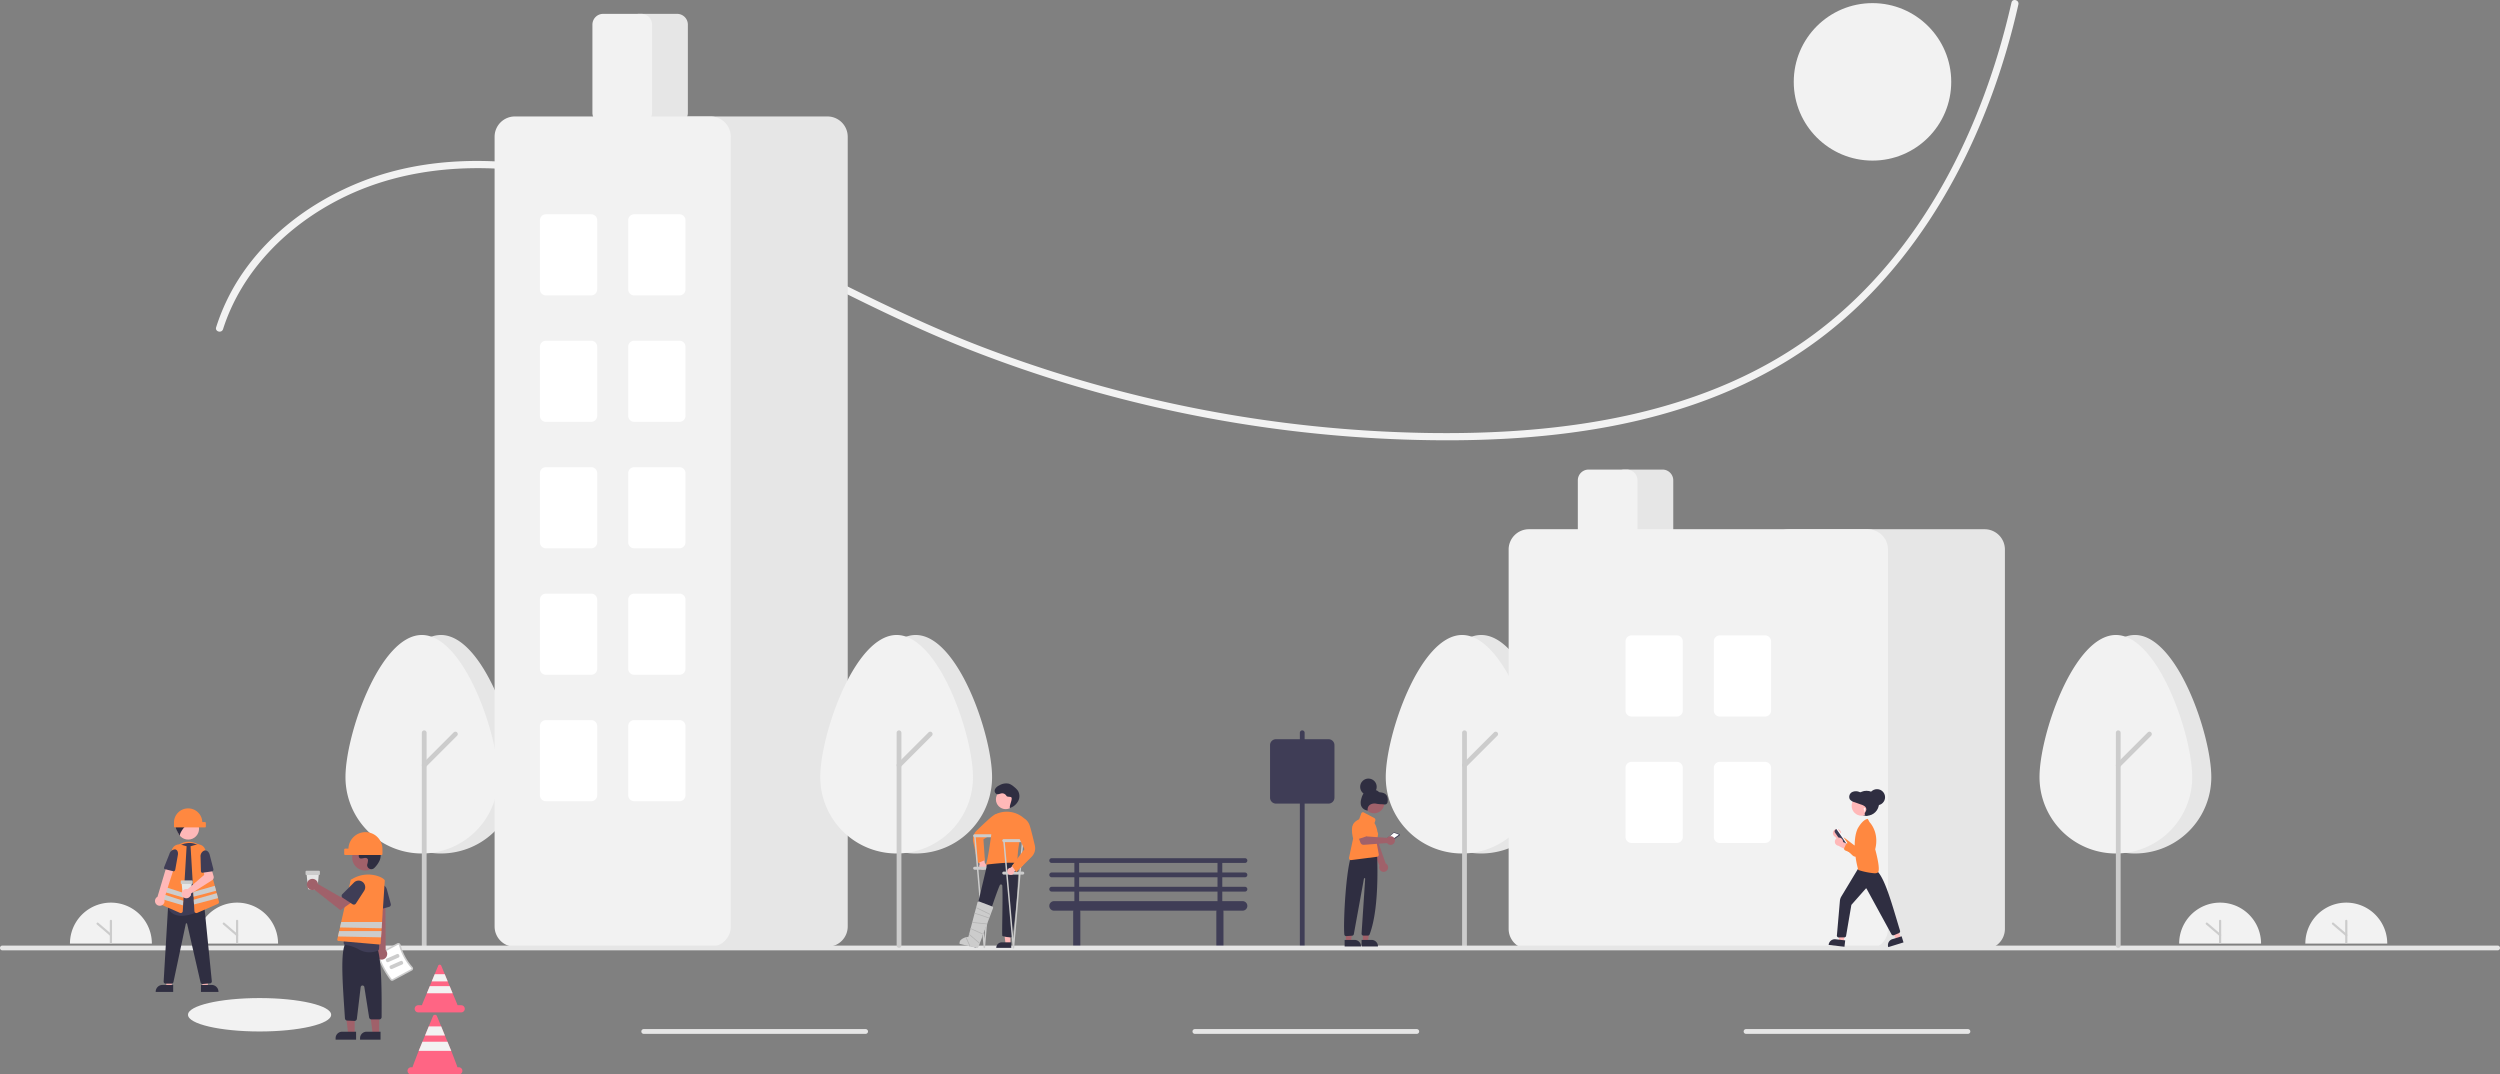 <svg id="b7ff5eec-b031-4b55-ad80-a01491e5732a" data-name="Layer 1" xmlns="http://www.w3.org/2000/svg" width="1047.795" height="450.309" viewBox="0 0 1047.795 450.309"><rect x="0" y="0" width="1047.795" height="450.309" fill="#808080" stroke="none"/><path d="M105.422,619.665a17.165,17.165,0,0,1,34.331,0" transform="translate(-76.102 -224.191)" fill="#f2f2f2"/><path d="M122.588,619.665a.464.464,0,0,1-.464-.464v-9.047a.464.464,0,1,1,.928,0v9.047A.464.464,0,0,1,122.588,619.665Z" transform="translate(-76.102 -224.191)" fill="#ccc"/><path d="M122.587,616.557a.462.462,0,0,1-.302-.112l-5.567-4.778a.464.464,0,1,1,.604-.704l5.567,4.778a.464.464,0,0,1-.302.816Z" transform="translate(-76.102 -224.191)" fill="#ccc"/><path d="M158.31,619.665a17.165,17.165,0,0,1,34.331,0" transform="translate(-76.102 -224.191)" fill="#f2f2f2"/><path d="M175.475,619.665a.464.464,0,0,1-.464-.464v-9.047a.464.464,0,0,1,.928,0v9.047A.464.464,0,0,1,175.475,619.665Z" transform="translate(-76.102 -224.191)" fill="#ccc"/><path d="M175.475,616.557a.462.462,0,0,1-.302-.112l-5.567-4.778a.464.464,0,1,1,.604-.704l5.567,4.778a.464.464,0,0,1-.302.816Z" transform="translate(-76.102 -224.191)" fill="#ccc"/><circle cx="784.795" cy="34.309" r="33" fill="#f2f2f2"/><ellipse cx="108.795" cy="425.309" rx="30" ry="7" fill="#f2f2f2"/><path d="M169.583,362.153c7.868-24.569,27.08-43.622,49.864-54.955,27.033-13.446,58.097-14.968,87.449-9.735,31.686,5.649,61.3,18.672,89.966,32.884,28.117,13.94,55.78,28.66,85.021,40.18A550.375,550.375,0,0,0,664.829,408.423c56.431,1.883,116.767-4.301,165.085-36.018,44.273-29.062,72.444-77.006,87.117-126.982q2.818-9.597,5.01-19.359c.426-1.88-2.465-2.683-2.893-.798C907.312,277.454,882.074,329.033,838.95,362.3,792.309,398.28,731.096,406.598,673.813,405.646A547.717,547.717,0,0,1,488.481,369.882c-29.993-11.418-58.296-26.245-86.96-40.56-28.034-14-56.856-27.105-87.683-33.562-28.149-5.896-58.288-6.255-85.428,4.236-22.348,8.639-42.725,24.038-54.649,45.102a86.494,86.494,0,0,0-7.071,16.256c-.59,1.843,2.305,2.632,2.893.798Z" transform="translate(-76.102 -224.191)" fill="#f2f2f2"/><path d="M597.886,591.87a1,1,0,0,0,0-2h-9.5v-4h9.5a1,1,0,0,0,0-2h-81a1,1,0,0,0,0,2h9.5v4h-9.5a1,1,0,0,0,0,2h9.5v4h-9.5a1,1,0,0,0,0,2h9.5v4h-8.5a2,2,0,0,0,0,4h8.092a1.491,1.491,0,0,0-.092.5v14a1.5,1.5,0,0,0,3,0v-14a1.491,1.491,0,0,0-.092-.5h57.184a1.491,1.491,0,0,0-.092.5v14a1.5,1.5,0,0,0,3,0v-14a1.491,1.491,0,0,0-.092-.5h8.092a2,2,0,0,0,0-4h-8.5v-4h9.5a1,1,0,0,0,0-2h-9.5v-4Zm-69.5-6h58v4h-58Zm58,16h-58v-4h58Zm0-6h-58v-4h58Z" transform="translate(-76.102 -224.191)" fill="#3f3d56"/><path d="M292.898,549.898c0-17.661-14.327-59.57-32-59.57s-32,41.909-32,59.57a32,32,0,0,0,64,0Z" transform="translate(-76.102 -224.191)" fill="#e6e6e6"/><path d="M284.898,549.898c0-17.661-14.327-59.57-32-59.57s-32,41.909-32,59.57a32,32,0,0,0,64,0Z" transform="translate(-76.102 -224.191)" fill="#f2f2f2"/><path d="M253.898,621.449a1,1,0,0,1-1-1V531.308a1,1,0,0,1,2,0v89.141A1,1,0,0,1,253.898,621.449Z" transform="translate(-76.102 -224.191)" fill="#ccc"/><path d="M253.898,545.922a1,1,0,0,1-.707-1.707l13.078-13.078a1.0 1,0,0,1,1.414,1.414l-13.078,13.078A.996.996,0,0,1,253.898,545.922Z" transform="translate(-76.102 -224.191)" fill="#ccc"/><path d="M621.898,621.449a1,1,0,0,1-1-1V531.308a1,1,0,0,1,2,0v89.141A1,1,0,0,1,621.898,621.449Z" transform="translate(-76.102 -224.191)" fill="#3f3d56"/><path d="M728.898,549.898c0-17.661-14.327-59.57-32-59.57s-32,41.909-32,59.57a32,32,0,0,0,64,0Z" transform="translate(-76.102 -224.191)" fill="#e6e6e6"/><path d="M720.898,549.898c0-17.661-14.327-59.57-32-59.57s-32,41.909-32,59.57a32,32,0,0,0,64,0Z" transform="translate(-76.102 -224.191)" fill="#f2f2f2"/><path d="M689.898,621.449a1,1,0,0,1-1-1V531.308a1,1,0,0,1,2,0v89.141A1,1,0,0,1,689.898,621.449Z" transform="translate(-76.102 -224.191)" fill="#ccc"/><path d="M689.898,545.922a1,1,0,0,1-.707-1.707l13.078-13.078a1.0 1,0,0,1,1.414,1.414l-13.078,13.078A.996.996,0,0,1,689.898,545.922Z" transform="translate(-76.102 -224.191)" fill="#ccc"/><path d="M359.898,276h-16a4.505,4.505,0,0,1-4.5-4.5v-37a4.505,4.505,0,0,1,4.5-4.5h16a4.505,4.505,0,0,1,4.5,4.5v37A4.505,4.505,0,0,1,359.898,276Z" transform="translate(-76.102 -224.191)" fill="#e6e6e6"/><path d="M422.898,621h-82a8.51,8.51,0,0,1-8.5-8.5v-331a8.51,8.51,0,0,1,8.5-8.5h82a8.509,8.509,0,0,1,8.5,8.5v331A8.509,8.509,0,0,1,422.898,621Z" transform="translate(-76.102 -224.191)" fill="#e6e6e6"/><path d="M373.898,621h-82a8.51,8.51,0,0,1-8.5-8.5v-331a8.51,8.51,0,0,1,8.5-8.5h82a8.51,8.51,0,0,1,8.5,8.5v331A8.51,8.51,0,0,1,373.898,621Z" transform="translate(-76.102 -224.191)" fill="#f2f2f2"/><path d="M344.898,276h-16a4.505,4.505,0,0,1-4.5-4.5v-37a4.505,4.505,0,0,1,4.5-4.5h16a4.505,4.505,0,0,1,4.5,4.5v37A4.505,4.505,0,0,1,344.898,276Z" transform="translate(-76.102 -224.191)" fill="#f2f2f2"/><path d="M323.898,348h-19a2.503,2.503,0,0,1-2.5-2.5v-29a2.503,2.503,0,0,1,2.5-2.5h19a2.503,2.503,0,0,1,2.5,2.5v29A2.503,2.503,0,0,1,323.898,348Z" transform="translate(-76.102 -224.191)" fill="#fff"/><path d="M360.898,348h-19a2.503,2.503,0,0,1-2.5-2.5v-29a2.503,2.503,0,0,1,2.5-2.5h19a2.503,2.503,0,0,1,2.5,2.5v29A2.503,2.503,0,0,1,360.898,348Z" transform="translate(-76.102 -224.191)" fill="#fff"/><path d="M323.898,401h-19a2.503,2.503,0,0,1-2.5-2.5v-29a2.503,2.503,0,0,1,2.5-2.5h19a2.503,2.503,0,0,1,2.5,2.5v29A2.503,2.503,0,0,1,323.898,401Z" transform="translate(-76.102 -224.191)" fill="#fff"/><path d="M360.898,401h-19a2.503,2.503,0,0,1-2.5-2.5v-29a2.503,2.503,0,0,1,2.5-2.5h19a2.503,2.503,0,0,1,2.5,2.5v29A2.503,2.503,0,0,1,360.898,401Z" transform="translate(-76.102 -224.191)" fill="#fff"/><path d="M323.898,454h-19a2.503,2.503,0,0,1-2.5-2.5v-29a2.503,2.503,0,0,1,2.5-2.5h19a2.503,2.503,0,0,1,2.5,2.5v29A2.503,2.503,0,0,1,323.898,454Z" transform="translate(-76.102 -224.191)" fill="#fff"/><path d="M360.898,454h-19a2.503,2.503,0,0,1-2.5-2.5v-29a2.503,2.503,0,0,1,2.5-2.5h19a2.503,2.503,0,0,1,2.5,2.5v29A2.503,2.503,0,0,1,360.898,454Z" transform="translate(-76.102 -224.191)" fill="#fff"/><path d="M323.898,507h-19a2.503,2.503,0,0,1-2.5-2.5v-29a2.503,2.503,0,0,1,2.5-2.5h19a2.503,2.503,0,0,1,2.5,2.5v29A2.503,2.503,0,0,1,323.898,507Z" transform="translate(-76.102 -224.191)" fill="#fff"/><path d="M360.898,507h-19a2.503,2.503,0,0,1-2.5-2.5v-29a2.503,2.503,0,0,1,2.5-2.5h19a2.503,2.503,0,0,1,2.5,2.5v29A2.503,2.503,0,0,1,360.898,507Z" transform="translate(-76.102 -224.191)" fill="#fff"/><path d="M323.898,560h-19a2.503,2.503,0,0,1-2.5-2.5v-29a2.503,2.503,0,0,1,2.5-2.5h19a2.503,2.503,0,0,1,2.5,2.5v29A2.503,2.503,0,0,1,323.898,560Z" transform="translate(-76.102 -224.191)" fill="#fff"/><path d="M360.898,560h-19a2.503,2.503,0,0,1-2.5-2.5v-29a2.503,2.503,0,0,1,2.5-2.5h19a2.503,2.503,0,0,1,2.5,2.5v29A2.503,2.503,0,0,1,360.898,560Z" transform="translate(-76.102 -224.191)" fill="#fff"/><path d="M772.898,451h-16a4.505,4.505,0,0,1-4.5-4.5v-21a4.505,4.505,0,0,1,4.5-4.5h16a4.505,4.505,0,0,1,4.5,4.5v21A4.505,4.505,0,0,1,772.898,451Z" transform="translate(-76.102 -224.191)" fill="#e6e6e6"/><path d="M907.898,622h-82a8.51,8.51,0,0,1-8.5-8.5v-159a8.51,8.51,0,0,1,8.5-8.5h82a8.509,8.509,0,0,1,8.5,8.5v159A8.509,8.509,0,0,1,907.898,622Z" transform="translate(-76.102 -224.191)" fill="#e6e6e6"/><path d="M858.898,622h-142a8.51,8.51,0,0,1-8.5-8.5v-159a8.51,8.51,0,0,1,8.5-8.5h142a8.509,8.509,0,0,1,8.5,8.5v159A8.509,8.509,0,0,1,858.898,622Z" transform="translate(-76.102 -224.191)" fill="#f2f2f2"/><path d="M757.898,451h-16a4.505,4.505,0,0,1-4.5-4.5v-21a4.505,4.505,0,0,1,4.5-4.5h16a4.505,4.505,0,0,1,4.5,4.5v21A4.505,4.505,0,0,1,757.898,451Z" transform="translate(-76.102 -224.191)" fill="#f2f2f2"/><path d="M778.898,524.5h-19a2.503,2.503,0,0,1-2.5-2.5V493a2.503,2.503,0,0,1,2.5-2.5h19a2.503,2.503,0,0,1,2.5,2.5v29A2.503,2.503,0,0,1,778.898,524.5Z" transform="translate(-76.102 -224.191)" fill="#fff"/><path d="M815.898,524.5h-19a2.503,2.503,0,0,1-2.5-2.5V493a2.503,2.503,0,0,1,2.5-2.5h19a2.503,2.503,0,0,1,2.5,2.5v29A2.503,2.503,0,0,1,815.898,524.5Z" transform="translate(-76.102 -224.191)" fill="#fff"/><path d="M778.898,577.5h-19a2.503,2.503,0,0,1-2.5-2.5V546a2.503,2.503,0,0,1,2.5-2.5h19a2.503,2.503,0,0,1,2.5,2.5v29A2.503,2.503,0,0,1,778.898,577.5Z" transform="translate(-76.102 -224.191)" fill="#fff"/><path d="M815.898,577.5h-19a2.503,2.503,0,0,1-2.5-2.5V546a2.503,2.503,0,0,1,2.5-2.5h19a2.503,2.503,0,0,1,2.5,2.5v29A2.503,2.503,0,0,1,815.898,577.5Z" transform="translate(-76.102 -224.191)" fill="#fff"/><path d="M1122.898,622.5H77.102a1,1,0,1,1,0-2H1122.898a1,1,0,0,1,0,2Z" transform="translate(-76.102 -224.191)" fill="#e6e6e6"/><path d="M438.898,657.5h-93a1,1,0,0,1,0-2h93a1,1,0,1,1,0,2Z" transform="translate(-76.102 -224.191)" fill="#e6e6e6"/><path d="M669.898,657.5h-93a1,1,0,0,1,0-2h93a1,1,0,1,1,0,2Z" transform="translate(-76.102 -224.191)" fill="#e6e6e6"/><path d="M900.898,657.5h-93a1,1,0,0,1,0-2h93a1,1,0,1,1,0,2Z" transform="translate(-76.102 -224.191)" fill="#e6e6e6"/><path d="M491.898,549.898c0-17.661-14.327-59.57-32-59.57s-32,41.909-32,59.57a32,32,0,0,0,64,0Z" transform="translate(-76.102 -224.191)" fill="#e6e6e6"/><path d="M483.898,549.898c0-17.661-14.327-59.57-32-59.57s-32,41.909-32,59.57a32,32,0,0,0,64,0Z" transform="translate(-76.102 -224.191)" fill="#f2f2f2"/><path d="M452.898,621.449a1,1,0,0,1-1-1V531.308a1,1,0,0,1,2,0v89.141A1,1,0,0,1,452.898,621.449Z" transform="translate(-76.102 -224.191)" fill="#ccc"/><path d="M452.898,545.922a1,1,0,0,1-.707-1.707l13.078-13.078a1.0 1,0,0,1,1.414,1.414l-13.078,13.078A.996.996,0,0,1,452.898,545.922Z" transform="translate(-76.102 -224.191)" fill="#ccc"/><path d="M1002.898,549.898c0-17.661-14.327-59.57-32-59.57s-32,41.909-32,59.57a32,32,0,0,0,64,0Z" transform="translate(-76.102 -224.191)" fill="#e6e6e6"/><path d="M994.898,549.898c0-17.661-14.327-59.57-32-59.57s-32,41.909-32,59.57a32,32,0,0,0,64,0Z" transform="translate(-76.102 -224.191)" fill="#f2f2f2"/><path d="M963.898,621.449a1,1,0,0,1-1-1V531.308a1,1,0,0,1,2,0v89.141A1,1,0,0,1,963.898,621.449Z" transform="translate(-76.102 -224.191)" fill="#ccc"/><path d="M963.898,545.922a1,1,0,0,1-.707-1.707l13.078-13.078a1.0 1,0,0,1,1.414,1.414l-13.078,13.078A.996.996,0,0,1,963.898,545.922Z" transform="translate(-76.102 -224.191)" fill="#ccc"/><path d="M632.897,561h-22a2.502,2.502,0,0,1-2.5-2.5v-22a2.502,2.502,0,0,1,2.5-2.5h22a2.502,2.502,0,0,1,2.5,2.5v22A2.502,2.502,0,0,1,632.897,561Z" transform="translate(-76.102 -224.191)" fill="#3f3d56"/><path d="M846.463,571.713a1.7,1.7,0,0,1,1.111,2.358l4.348,4.193-3.063.687-3.659-4.087a1.709,1.709,0,0,1,1.263-3.15Z" transform="translate(-76.102 -224.191)" fill="#ffb8b8"/><path d="M852.578,582.744l-5.364-5.032a.761.761,0,0,1-.021-1.089l1.095-1.109a.762.762,0,0,1,1.003-.07l4.495,3.435,2.804-6.801a2.123,2.123,0,0,1,2.896-1.097h0a2.11,2.11,0,0,1,1.161,2.249c-.509,3.094-3.592,7.184-5.384,9.346a1.853,1.853,0,0,1-2.066.554A1.848,1.848,0,0,1,852.578,582.744Z" transform="translate(-76.102 -224.191)" fill="#ff8840"/><path d="M849.568,577.862l-3.949-5.728a.338.338,0,0,1,.086-.47l.159-.109a.338.338,0,0,1,.47.086l3.949,5.728a.338.338,0,0,1-.086.47l-.159.109a.338.338,0,0,1-.47-.086Z" transform="translate(-76.102 -224.191)" fill="#fff"/><path d="M848.464,577.905l-3.277-4.754a.931.931,0,0,1,.238-1.293l.334-.23,4.333,6.285-.334.23h0a.93.93,0,0,1-1.293-.238Z" transform="translate(-76.102 -224.191)" fill="#3f3d56"/><polygon points="772.758 394.744 770.699 394.507 770.972 386.492 773.674 386.804 772.758 394.744" fill="#ffb8b8"/><path d="M849.155,620.992l-6.638-.766.01-.084a2.601,2.601,0,0,1,2.882-2.286l0,0,4.054.468Z" transform="translate(-76.102 -224.191)" fill="#2f2e41"/><polygon points="796.697 393.222 794.717 393.834 791.416 386.488 794.338 385.585 796.697 393.222" fill="#ffb8b8"/><path d="M873.898,619.177l-6.385,1.972-.025-.081a2.601,2.601,0,0,1,1.717-3.253l0,0,3.899-1.204Z" transform="translate(-76.102 -224.191)" fill="#2f2e41"/><path d="M846.562,617.088a.843.843,0,0,1-.564-1.028l1.241-14.285a4.313,4.313,0,0,1,.599-1.843l7.512-12.466,6.722,1.208.043.018c3.267,2.001,6.168,11.703,8.973,21.086.436,1.459.887,2.968,1.328,4.41a.849.849,0,0,1-.456,1.095l-2.035.857a.843.843,0,0,1-1.07-.374l-10.464-19.156a.168.168,0,0,0-.13-.087.163.163,0,0,0-.145.056l-6.073,6.872-2.232,13.095-.009.028a.846.846,0,0,1-.999.482l-2.189.041-.014 0Z" transform="translate(-76.102 -224.191)" fill="#2f2e41"/><path d="M854.987,588.832l-.043-.014-.013-.043c-.031-.104-3.104-10.501-.335-17.13l.003-.006c.081-.158,2.012-3.869,4.257-4.24l.06-.01.729,1.364c.229.23,4.177,4.329,2.385,11.376.161.578,2.341,8.51,1.156,9.696a2.176,2.176,0,0,1-1.479.371A29.878,29.878,0,0,1,854.987,588.832Z" transform="translate(-76.102 -224.191)" fill="#ff8840"/><circle cx="782.291" cy="336.669" r="5.24" fill="#2f2e41"/><circle cx="780.209" cy="337.732" r="4.152" fill="#ffb8b8"/><path d="M858.983,565.956c-.379.134-.843.253-1.141-.026a1.01,1.01,0,0,1-.067-1.136,5.135,5.135,0,0,0,.519-1.091,1.68,1.68,0,0,0-.616-1.538,4.56,4.56,0,0,0-1.504-.757l-2.906-1.033a3.358,3.358,0,0,1-1.897-1.229,2.275,2.275,0,0,1,.905-2.934,3.69,3.69,0,0,1,3.193-.063,16.494,16.494,0,0,0,1.702.681c1.164.307,2.487.032,3.509.688a3.241,3.241,0,0,1,1.273,2.827,8.739,8.739,0,0,1-.855,3.126,5.813,5.813,0,0,1-.948,1.665,1.961,1.961,0,0,1-1.659.715Z" transform="translate(-76.102 -224.191)" fill="#2f2e41"/><circle cx="786.686" cy="334.133" r="3.381" fill="#2f2e41"/><path d="M857.21,563.226a.338.338,0,1,1,.465.313v.743a.127.127,0,1,1-.254,0v-.743A.338.338,0,0,1,857.21,563.226Z" transform="translate(-76.102 -224.191)" fill="#fff"/><path d="M846.669,575.262a1.7,1.7,0,0,1,1.863,1.823l5.537,2.415-2.632,1.711-4.854-2.555a1.709,1.709,0,0,1,.086-3.393Z" transform="translate(-76.102 -224.191)" fill="#ffb8b8"/><path d="M856.245,583.47l-6.781-2.847a.761.761,0,0,1-.399-1.014l.64-1.421a.762.762,0,0,1,.916-.415l5.41,1.653.258-7.352a2.123,2.123,0,0,1,2.333-2.038h0a2.11,2.11,0,0,1,1.873,1.704c.601,3.077-.863,7.985-1.789,10.637a1.853,1.853,0,0,1-1.743,1.24A1.848,1.848,0,0,1,856.245,583.47Z" transform="translate(-76.102 -224.191)" fill="#ff8840"/><path d="M160.895,581.73h-10.386V578.577c3.282-2.284,6.19-2.085,10.015.185Z" transform="translate(-76.102 -224.191)" fill="#ff8840"/><polygon points="72.002 413.541 69.728 413.541 69.388 404.771 72.002 404.771 72.002 413.541" fill="#ffb8b8"/><path d="M148.684,639.936l-7.331-0v-.093a2.854,2.854,0,0,1,2.854-2.854h0l4.478 0Z" transform="translate(-76.102 -224.191)" fill="#2f2e41"/><polygon points="84.809 413.541 87.082 413.541 87.422 404.771 84.808 404.771 84.809 413.541" fill="#ffb8b8"/><path d="M160.331,636.99l4.478-0h0a2.854,2.854,0,0,1,2.854,2.854v.093l-7.331 0Z" transform="translate(-76.102 -224.191)" fill="#2f2e41"/><path d="M160.971,636.608a.838.838,0,0,1-.815-.653l-5.636-24.581a.27.27,0,0,0-.272-.218h-.001a.27.27,0,0,0-.271.22l-5.175,24.415a.839.839,0,0,1-.816.661h-2.465a.835.835,0,0,1-.833-.884l1.836-30.946.739-.219.014 0,14.514.127,3.091,30.912a.834.834,0,0,1-.763.913l-3.079.249Q161.004,636.608,160.971,636.608Z" transform="translate(-76.102 -224.191)" fill="#2f2e41"/><circle cx="78.875" cy="347.333" r="4.555" fill="#ffb8b8"/><path d="M152.187,608.016a7.862,7.862,0,0,1-2.361-.332,5.211,5.211,0,0,1-3.16-2.666.836.836,0,0,1-.062-.622c.502-1.715,2.93-10.627,1.381-17.712a7.508,7.508,0,0,1,1.067-5.771,7.414,7.414,0,0,1,4.809-3.234l0-0c.257-.05.515-.091.768-.122a7.388,7.388,0,0,1,5.983,1.968,7.571,7.571,0,0,1,2.377,6.002L161.798,604.63a.827.827,0,0,1-.445.687C159.982,606.035,155.863,608.016,152.187,608.016Z" transform="translate(-76.102 -224.191)" fill="#3f3d56"/><path d="M160.123,568.171a5.593,5.593,0,0,0-6.13-3.447l1.436,1.161c-1.784.06-3.663-.068-4.937,1.183.406-.011.937.856,1.343.845a2.127,2.127,0,0,0-1.781,1.228,3.499,3.499,0,0,0-.207,2.225,25.851,25.851,0,0,0,1.6,3.179c-.053-1.812,3.514-6.134,5.256-5.683a4.78,4.78,0,0,0-2.207,1.676A6.473,6.473,0,0,1,158.336,569.91a2.717,2.717,0,0,0,.915.051,1.117,1.117,0,0,0,.662-1.786Z" transform="translate(-76.102 -224.191)" fill="#2f2e41"/><path d="M151.873,606.869a.835.835,0,0,1-.334-.071l-8.643-3.772a.829.829,0,0,1-.474-.979l5.722-21.614a3.128,3.128,0,0,1,3.884-2.208l2.288.653-1.611,27.204a.837.837,0,0,1-.398.662A.828.828,0,0,1,151.873,606.869Z" transform="translate(-76.102 -224.191)" fill="#ff8840"/><path d="M167.869,602.048l-.38-1.434-.551-2.085-.265-1-.551-2.079-3.975-15.017a3.125,3.125,0,0,0-3.884-2.207l-2.287.653,1.133,19.134.117,1.997.074,1.259v.002l.119,1.986.167,2.825a.84.84,0,0,0,.833.786.85.85,0,0,0,.334-.07l8.643-3.772A.828.828,0,0,0,167.869,602.048Z" transform="translate(-76.102 -224.191)" fill="#ff8840"/><polygon points="90.57 373.339 81.124 375.82 81.007 373.823 90.019 371.259 90.57 373.339" fill="#ccc"/><polygon points="91.386 376.423 81.317 379.068 81.198 377.081 81.198 377.079 90.835 374.338 91.386 376.423" fill="#ccc"/><polygon points="76.963 374.253 76.846 376.213 67.582 373.454 68.125 371.402 76.963 374.253" fill="#ccc"/><polygon points="76.77 377.504 67.317 374.453 66.773 376.51 76.655 379.453 76.77 377.504" fill="#ccc"/><path d="M143.584,603.745a1.992,1.992,0,0,0,1.306-2.762l4.444-13.952-3.151-.66-4.074,13.679a2.003,2.003,0,0,0,1.475,3.695Z" transform="translate(-76.102 -224.191)" fill="#ffb8b8"/><path d="M149.457,580.173h0c.905.092,1.414,1.11,1.189,2.377l-1.08,6.079c-.081.456-.456.817-.768.739l-3.652-.913c-.281-.07-.385-.469-.225-.869l2.192-5.5A2.646,2.646,0,0,1,149.457,580.173Z" transform="translate(-76.102 -224.191)" fill="#3f3d56"/><path d="M154.96,562.998h0a5.934,5.934,0,0,1,5.93,5.749h1.117a.371.371,0,0,1,.371.371v1.484a.371.371,0,0,1-.371.371H149.396a.371.371,0,0,1-.371-.371V568.933A5.935,5.935,0,0,1,154.96,562.998Z" transform="translate(-76.102 -224.191)" fill="#ff8840"/><path d="M155.669,599.684h-2.622a.337.337,0,0,1-.337-.305l-.525-5.379H156.531l-.525,5.379A.337.337,0,0,1,155.669,599.684Z" transform="translate(-76.102 -224.191)" fill="#e6e6e6"/><path d="M156.524,594.676H152.193a.339.339,0,0,1-.338-.338v-.812a.339.339,0,0,1,.338-.338H156.524a.339.339,0,0,1,.338.338v.812A.339.339,0,0,1,156.524,594.676Z" transform="translate(-76.102 -224.191)" fill="#ccc"/><path d="M154.415,596.799a1.952,1.952,0,0,1,.302.059l6.982-5.988-.408-2.197,3.235-1.049,1.1,3.819a1.484,1.484,0,0,1-.632,1.665l-8.842,5.596a1.947,1.947,0,1,1-1.736-1.905Z" transform="translate(-76.102 -224.191)" fill="#ffb8b8"/><path d="M161.717,580.675v0c.967-.271,1.932.465,2.256,1.718l1.553,6.015c.116.451-.11.93-.463.981l-4.137.595c-.318.046-.599-.281-.611-.711l-.161-5.919A2.603,2.603,0,0,1,161.717,580.675Z" transform="translate(-76.102 -224.191)" fill="#3f3d56"/><path d="M208.742,596.947h-3.15a.405.405,0,0,1-.405-.367l-.63-6.462h5.22l-.63,6.462A.405.405,0,0,1,208.742,596.947Z" transform="translate(-76.102 -224.191)" fill="#e6e6e6"/><path d="M209.769,590.931h-5.203a.407.407,0,0,1-.407-.407v-.976a.407.407,0,0,1,.407-.406h5.203a.407.407,0,0,1,.406.406v.976A.407.407,0,0,1,209.769,590.931Z" transform="translate(-76.102 -224.191)" fill="#ccc"/><path d="M239.687,634.897a37.324,37.324,0,0,1-5.365-10.012.959.959,0,0,1,.453-1.154l7.831-4.196a.946.946,0,0,1,.83-.034.962.962,0,0,1,.548.643,22.801,22.801,0,0,0,5.001,9.334.962.962,0,0,1,.231.813.946.946,0,0,1-.488.673l-7.831,4.196A.959.959,0,0,1,239.687,634.897Z" transform="translate(-76.102 -224.191)" fill="#ccc"/><path d="M240.221,634.496a.289.289,0,0,0,.361.075l7.831-4.196a.278.278,0,0,0,.145-.2.294.294,0,0,0-.072-.251,23.472,23.472,0,0,1-5.149-9.609.294.294,0,0,0-.169-.199.278.278,0,0,0-.247.01l-7.831,4.196a.289.289,0,0,0-.138.343,36.656,36.656,0,0,0,5.269,9.833Z" transform="translate(-76.102 -224.191)" fill="#fff"/><path d="M243.121,625.524l-4.265,1.883a.669.669,0,0,1-.881-.342l-.105-.239a.669.669,0,0,1,.342-.881l4.265-1.883a.669.669,0,0,1,.881.342l.105.239A.669.669,0,0,1,243.121,625.524Z" transform="translate(-76.102 -224.191)" fill="#ccc"/><path d="M244.68,628.42l-4.265,1.883a.669.669,0,0,1-.881-.342l-.105-.239a.669.669,0,0,1,.342-.881l4.265-1.883a.669.669,0,0,1,.881.342l.105.239A.669.669,0,0,1,244.68,628.42Z" transform="translate(-76.102 -224.191)" fill="#ccc"/><path d="M234.677,626.007a2.394,2.394,0,0,1-.46-3.642l-1.799-25.526,5.181.502.142,24.998a2.407,2.407,0,0,1-3.065,3.667Z" transform="translate(-76.102 -224.191)" fill="#a0616a"/><path d="M233.592,605.416a.999.999,0,0,1-.414-.758l-.38-6.88a2.763,2.763,0,0,1,5.425-.875l1.668,6.151a1.004,1.004,0,0,1-.705,1.23l-4.744,1.286A.999.999,0,0,1,233.592,605.416Z" transform="translate(-76.102 -224.191)" fill="#3f3d56"/><polygon points="148.658 433.198 145.927 433.197 144.627 422.661 148.659 422.661 148.658 433.198" fill="#a0616a"/><path d="M143.365,432.417h5.878a0,0,0,0,1,0,0V435.734a0,0,0,0,1,0,0h-8.586a0,0,0,0,1,0,0V435.124A2.707,2.707,0,0,1,143.365,432.417Z" fill="#2f2e41"/><polygon points="158.908 433.198 156.177 433.197 154.877 422.661 158.909 422.661 158.908 433.198" fill="#a0616a"/><path d="M153.615,432.417h5.878a0,0,0,0,1,0,0V435.734a0,0,0,0,1,0,0h-8.586a0,0,0,0,1,0,0V435.124A2.707,2.707,0,0,1,153.615,432.417Z" fill="#2f2e41"/><path d="M224.632,652.08l-3.007-.143a1.002,1.002,0,0,1-.955-.994c-.793-12.237-1.891-25.359-.21-30.428a1.003,1.003,0,0,1,1.147-.999l12.031,1.746a.997.997,0,0,1,.859.985c1.536,6.002,1.605,16.886,1.547,28.195a1.003,1.003,0,0,1-1.003,1.01h-3.242a.998.998,0,0,1-.991-.847l-2-12.716a.78.78,0,0,0-1.545.029L225.675,651.198a1.007,1.007,0,0,1-.996.884Q224.656,652.082,224.632,652.08Z" transform="translate(-76.102 -224.191)" fill="#2f2e41"/><path d="M226.749,622.248a15.136,15.136,0,0,0-5.722-1.96.984.984,0,0,1-.68-.373.998.998,0,0,1-.207-.758l2.883-21.402a7.402,7.402,0,0,1,4.315-5.784,7.199,7.199,0,0,1,6.996.548q.148.099.291.201a7.393,7.393,0,0,1,2.816,7.704c-1.768,7.232-2.375,19.087-2.479,21.391a.995.995,0,0,1-.65.892,10.046,10.046,0,0,1-3.393.604A8.495,8.495,0,0,1,226.749,622.248Z" transform="translate(-76.102 -224.191)" fill="#3f3d56"/><circle cx="153.058" cy="359.401" r="5.473" fill="#a0616a"/><path d="M233.033,587.922a1.768,1.768,0,0,1-3.05-.982,1.795,1.795,0,0,1,.002-.347,8.035,8.035,0,0,0,.358-1.951,1.023,1.023,0,0,0-.187-.479c-.814-1.089-2.723.487-3.491-.499-.471-.605.083-1.557-.279-2.233-.477-.892-1.889-.452-2.775-.941-.985-.544-.927-2.056-.278-2.975a4.68,4.68,0,0,1,3.548-1.806,9.518,9.518,0,0,1,4.009.782,8.012,8.012,0,0,1,3.788,2.627,6.412,6.412,0,0,1,.648,5.46A10.292,10.292,0,0,1,233.033,587.922Z" transform="translate(-76.102 -224.191)" fill="#2f2e41"/><path d="M237.367,593.243c-.096-.45-.918-1.065-2.095-1.566a12.954,12.954,0,0,0-11.698,1.003.553.553,0,0,0-.51.435l-3.957,17.503-.515,2.279-.341,1.509-.515,2.273-.274,1.214a.559.559,0,0,0,.495.68l17.088,1.475c.016,0,.033.002.049.002a.557.557,0,0,0,.553-.521l.163-2.476.174-2.647.076-1.148.172-2.64,1.139-17.345v-.016Z" transform="translate(-76.102 -224.191)" fill="#ff8840"/><path d="M209.328,594.344a2.346,2.346,0,0,1,.053.365l9.572,5.522,2.327-1.339,2.48,3.247-4.977,3.547-10.92-8.615a2.339,2.339,0,1,1,1.465-2.728Z" transform="translate(-76.102 -224.191)" fill="#a0616a"/><path d="M219.295,599.762a.999.999,0,0,1,.288-.814l4.872-4.873a2.763,2.763,0,0,1,4.271,3.457l-3.469,5.346a1.004,1.004,0,0,1-1.387.295l-4.123-2.676A.999.999,0,0,1,219.295,599.762Z" transform="translate(-76.102 -224.191)" fill="#3f3d56"/><polygon points="160.128 386.425 159.957 389.066 142.489 388.705 143.004 386.425 160.128 386.425" fill="#ccc"/><polygon points="159.881 390.213 159.707 392.86 141.634 392.486 142.149 390.213 159.881 390.213" fill="#ccc"/><path d="M229.267,572.959h0a7.129,7.129,0,0,0-7.125,6.908H220.8a.446.446,0,0,0-.446.446v1.783a.446.446,0,0,0,.446.446h15.152a.446.446,0,0,0,.446-.446v-2.005A7.13,7.13,0,0,0,229.267,572.959Z" transform="translate(-76.102 -224.191)" fill="#ff8840"/><path d="M269.398,645.5h-1.528c-.01-.185-2.062-5-2.062-5l-1.24-3-.82-2-1.24-3-1.42-3.45a.708.708,0,0,0-1.38,0l-1.42,3.45-1.24,3-.82,2-1.24,3s-2.052,4.815-2.062,5h-1.528a1.5,1.5,0,0,0,0,3h18a1.5,1.5,0,0,0,0-3Z" transform="translate(-76.102 -224.191)" fill="#ff6584"/><path d="M268.398,671.5h-.592c.054-.128-2.578-6.86-2.578-6.86l-1.58-3.85-1.06-2.58-1.58-3.85-1.72-4.17a.906.906,0,0,0-1.76,0l-1.72,4.17-1.58,3.85-1.07,2.58-1.58,3.85s-2.622,6.732-2.568,6.86h-.612a1.5,1.5,0,0,0,0,3h20a1.5,1.5,0,0,0,0-3Z" transform="translate(-76.102 -224.191)" fill="#ff6584"/><polygon points="187.645 411.309 180.945 411.309 182.185 408.309 186.405 408.309 187.645 411.309" fill="#f2f2f2"/><polygon points="189.705 416.309 178.885 416.309 180.125 413.309 188.465 413.309 189.705 416.309" fill="#f2f2f2"/><polygon points="186.485 434.019 178.125 434.019 179.705 430.169 184.905 430.169 186.485 434.019" fill="#f2f2f2"/><polygon points="189.125 440.449 175.475 440.449 177.055 436.599 187.545 436.599 189.125 440.449" fill="#f2f2f2"/><path d="M489.082,588.246a1.486,1.486,0,0,0-.188-2.27l-.75-4.946-3.082.97,1.688,4.413a1.494,1.494,0,0,0,2.332,1.834Z" transform="translate(-76.102 -224.191)" fill="#ffb8b8"/><path d="M485.908,585.919l-1.901-8.878a5.084,5.084,0,0,1,1.452-4.754c2.433-2.345,5.561-5.3,6.641-6.065a5.57,5.57,0,0,1,3.485-1.029l.026.003,1.635,1.545-3.562,5.864-5.408,3.388.602,8.702Z" transform="translate(-76.102 -224.191)" fill="#ff8840"/><rect x="407.86" y="349.663" width="9.229" height="1.251" rx="0.626" fill="#ccc"/><rect x="407.86" y="363.272" width="9.229" height="1.251" rx="0.626" fill="#ccc"/><path d="M488.655,621.564a.313.313,0,0,1-.312-.285l-3.988-46.771a.313.313,0,1,1,.623-.055l3.672,43.212,3.568-43.212a.313.313,0,1,1,.623.054l-3.875,46.771a.313.313,0,0,1-.311.286Z" transform="translate(-76.102 -224.191)" fill="#ccc"/><circle cx="421.505" cy="335.026" r="4.104" fill="#ffb8b8"/><polygon points="409.273 395.497 407.321 394.875 408.792 387.05 411.673 387.968 409.273 395.497" fill="#ffb8b8"/><path d="M485.267,621.419l-6.284-2.003.052-.163a2.476,2.476,0,0,1,3.107-1.605l3.928,1.252Z" transform="translate(-76.102 -224.191)" fill="#2f2e41"/><polygon points="423.475 395.456 421.426 395.456 420.451 387.554 423.475 387.554 423.475 395.456" fill="#ffb8b8"/><path d="M493.655,621.472h6.282v-2.331h-3.966a2.319,2.319,0,0,0-2.316,2.317Z" transform="translate(-76.102 -224.191)" fill="#2f2e41"/><path d="M499.517,617.083l-.691-.103a10.452,10.452,0,0,1-2.556-.477c-.17-.075-.182-1.203-.08-7.548.075-4.657.168-10.454-.013-13.565a.547.547,0,0,0-1.049-.185c-1.56,3.604-4.178,11.668-5.911,17.004-.603,1.856-1.079,3.322-1.38,4.201a.708.708,0,0,1-.837.453c-1.426-.356-1.33-.508-3.361-1.033a.702.702,0,0,1-.513-.826c.367-1.732,7.088-29.814,7.603-32.484a.704.704,0,0,1,.83-.559c1.513.305,2.434.628,3.929.941,1.614.338,3.282.687,4.91,1.012h0a.698.698,0,0,1,.41.251,4.358,4.358,0,0,0,1.632,1.096c.426.204-.54.185-.168.479,1.503,1.19-.658,25.354-1.965,30.812a.706.706,0,0,1-.79.53Z" transform="translate(-76.102 -224.191)" fill="#2f2e41"/><path d="M499.357,562.808c-.24-1.017.972-3.205.732-4.221-.162-.689-1.781-.221-2.159-.819a2.172,2.172,0,0,0-1.718-1.091c-.813-.009-1.613.594-2.383.333a1.535,1.535,0,0,1-.683-2.077,3.732,3.732,0,0,1,1.819-1.595A5.491,5.491,0,0,1,499,552.661a6.634,6.634,0,0,1,2.136,1.342,7.443,7.443,0,0,1,1.617,1.642,4.411,4.411,0,0,1,.069,4.328,6.506,6.506,0,0,1-3.366,2.897" transform="translate(-76.102 -224.191)" fill="#2f2e41"/><path d="M489.279,586.47c.443-.74,1.116-4.207,1.945-10.027.565-3.973,1.057-8.01,1.301-10.072a.992.992,0,0,1,.557-.782q.238-.115.472-.217a10.827,10.827,0,0,1,11.551,1.623l.018.017.005.025c.009.046.857,4.614-.88,7.701-1.713,3.045-1.733,11.11-1.733,11.191v.104l-.1-.028c-2.664-.761-12.956.571-13.059.584l-.16.021Z" transform="translate(-76.102 -224.191)" fill="#ff8840"/><rect x="420.061" y="351.697" width="9.229" height="1.251" rx="0.626" fill="#ccc"/><rect x="420.061" y="365.306" width="9.229" height="1.251" rx="0.626" fill="#ccc"/><path d="M500.856,621.72a.313.313,0,0,1-.312-.285l-3.988-44.894a.313.313,0,0,1,.623-.055l3.672,41.335,3.568-41.334a.313.313,0,1,1,.623.054l-3.875,44.894a.313.313,0,0,1-.311.286Z" transform="translate(-76.102 -224.191)" fill="#ccc"/><path d="M498.28,589.695a1.486,1.486,0,0,1,1.392-1.804l3.317-3.744,2.06,2.489-3.815,2.787a1.494,1.494,0,0,1-2.954.272Z" transform="translate(-76.102 -224.191)" fill="#ffb8b8"/><path d="M500.211,587.089l5.233-6.978-2.699-5.783.196-6.859,2.212-.409.023.012a5.57,5.57,0,0,1,2.366,2.757c.491,1.229,1.511,5.409,2.279,8.7a5.084,5.084,0,0,1-1.364,4.78l-6.42,6.42Z" transform="translate(-76.102 -224.191)" fill="#ff8840"/><path d="M478.273,619.78l7.16,1.724a.614.614,0,0,0,.712-.333l6.151-16.353a.504.504,0,0,0,.001-.398.57.57,0,0,0-.328-.307l-5.383-2.056a.647.647,0,0,0-.528.029.549.549,0,0,0-.288.352l-0.0.001-3.8,14.413-.056.004a5.218,5.218,0,0,0-3.179,1.325A2.079,2.079,0,0,0,478.273,619.78Z" transform="translate(-76.102 -224.191)" fill="#ccc"/><rect x="486.549" y="607.832" width="0.313" height="6.564" transform="translate(-248.368 806.564) rotate(-83.955)" fill="#b3b3b3"/><rect x="485.295" y="611.634" width="0.313" height="5.76" transform="translate(-350.241 580.887) rotate(-65.776)" fill="#b3b3b3"/><polygon points="414.571 384.922 408.379 382.871 408.508 382.586 414.699 384.636 414.571 384.922" fill="#b3b3b3"/><polygon points="415.197 383.514 409.005 380.525 409.133 380.239 415.325 383.228 415.197 383.514" fill="#b3b3b3"/><rect x="484.317" y="614.73" width="0.313" height="5.871" transform="translate(-375.942 360.657) rotate(-49.495)" fill="#b3b3b3"/><rect x="481.673" y="616.775" width="0.313" height="4.34" transform="translate(-288.714 30.056) rotate(-24.393)" fill="#b3b3b3"/><path d="M655.574,589.556a1.863,1.863,0,0,1-1.291-2.548l-6.868-15.517,3.929-.99,5.516,15.564a1.873,1.873,0,0,1-1.285,3.491Z" transform="translate(-76.102 -224.191)" fill="#a0616a"/><path d="M648.689,576.352a.834.834,0,0,1-.459-.523l-1.201-4.017a2.32,2.32,0,0,1,4.197-1.979l2.322,3.507a.835.835,0,0,1-.342,1.218l-3.821,1.789A.834.834,0,0,1,648.689,576.352Z" transform="translate(-76.102 -224.191)" fill="#ff8840"/><path d="M662.671,574.351l-4.213,2.983a.316.316,0,0,1-.371,0l-1.138-.855a.312.312,0,0,1-.02-.488l3.242-2.891a.32.32,0,0,1,.316-.061l2.11.755a.318.318,0,0,1,.075.557Z" transform="translate(-76.102 -224.191)" fill="#3f3d56"/><path d="M662.328,574.068a.113.113,0,0,0-.065-.145l-1.9-.68a.114.114,0,0,0-.112.021l-2.924,2.608-.016.017a.109.109,0,0,0,.025.152l1.024.769a.112.112,0,0,0,.133-.001l3.797-2.688A.112.112,0,0,0,662.328,574.068Z" transform="translate(-76.102 -224.191)" fill="#fff"/><polygon points="571.214 394.628 573.34 394.628 574.352 386.427 571.214 386.427 571.214 394.628" fill="#a0616a"/><path d="M646.774,618.125l4.187-0h0a2.668,2.668,0,0,1,2.668,2.668v.087l-6.856 0Z" transform="translate(-76.102 -224.191)" fill="#2f2e41"/><polygon points="564.103 394.628 566.23 394.628 567.241 386.427 564.103 386.427 564.103 394.628" fill="#a0616a"/><path d="M639.663,618.125l4.187-0h0a2.668,2.668,0,0,1,2.668,2.668v.087l-6.856 0Z" transform="translate(-76.102 -224.191)" fill="#2f2e41"/><path d="M639.755,616.313a.934.934,0,0,1-.231-.601c-.507-5.214.872-32.625,4.059-34.966l.02-.019,9.327-1.61h0l.173.173c.013.242,1.709,24.269-2.973,36.531a.78.78,0,0,1-.727.496h-1.862a.78.78,0,0,1-.778-.842l1.507-22.961a.26.26,0,0,0-.514-.076l-4.246,23.304a.785.785,0,0,1-.705.612l-2.445.181q-.029.002-.058.002A.781.781,0,0,1,639.755,616.313Z" transform="translate(-76.102 -224.191)" fill="#2f2e41"/><circle cx="575.925" cy="336.61" r="4.26" fill="#a0616a"/><path d="M641.767,584.476a1.009,1.009,0,0,1-.289-.685l1.739-8.144c-1.387-5.897.46-7.002,2.544-8.119l-.013-.007.871-2.356a.736.736,0,0,1,1.03-.477l4.44,2.359a.878.878,0,0,1,.412.518,1.101,1.101,0,0,1-.015.716l-.328.887c.848,1.132,2.159,5.611.771,7.346l1.047,5.78a.912.912,0,0,1-.65.973l-10.94,1.404a.647.647,0,0,1-.129.013A.706.706,0,0,1,641.767,584.476Z" transform="translate(-76.102 -224.191)" fill="#ff8840"/><path d="M657.693,575.136a1.825,1.825,0,0,0-.193.213l-8.58-.593-.92-1.876-3.012,1.019,1.307,3.479a1.387,1.387,0,0,0,1.404.896l9.757-.74a1.821,1.821,0,1,0,.239-2.398Z" transform="translate(-76.102 -224.191)" fill="#a0616a"/><path d="M648.599,574.786l-3.74,1.245a.78.78,0,0,1-1.015-.605l-.681-3.87a2.167,2.167,0,0,1,4.117-1.357l1.769,3.495a.78.78,0,0,1-.45,1.093Z" transform="translate(-76.102 -224.191)" fill="#ff8840"/><circle cx="573.532" cy="329.777" r="3.469" fill="#2f2e41"/><path d="M656.059,561.327a1.815,1.815,0,0,0,1.004-.084,1.192,1.192,0,0,0,.596-.899c.646-4.294-3.005-3.941-3.437-4.127a4.733,4.733,0,0,1-.764-.557,3.57,3.57,0,0,0-1.995-.439,5.752,5.752,0,0,0-2.424.296,3.631,3.631,0,0,0-1.611,1.485,7.499,7.499,0,0,0-.799,2.07,5.165,5.165,0,0,0-.136,2.537,3.137,3.137,0,0,0,2.848,2.282A2.347,2.347,0,0,1,650.58,561.32a3.58,3.58,0,0,1,2.362-.281,10.396,10.396,0,0,0,1.566.195C655.025,561.253,655.645,561.283,656.059,561.327Z" transform="translate(-76.102 -224.191)" fill="#2f2e41"/><path d="M989.422,619.665a17.165,17.165,0,0,1,34.331,0" transform="translate(-76.102 -224.191)" fill="#f2f2f2"/><path d="M1006.588,619.665a.464.464,0,0,1-.464-.464v-9.047a.464.464,0,0,1,.928,0v9.047A.464.464,0,0,1,1006.588,619.665Z" transform="translate(-76.102 -224.191)" fill="#ccc"/><path d="M1006.587,616.557a.462.462,0,0,1-.302-.112l-5.567-4.778a.464.464,0,1,1,.604-.704l5.567,4.778a.464.464,0,0,1-.302.816Z" transform="translate(-76.102 -224.191)" fill="#ccc"/><path d="M1042.31,619.665a17.165,17.165,0,0,1,34.331,0" transform="translate(-76.102 -224.191)" fill="#f2f2f2"/><path d="M1059.475,619.665a.464.464,0,0,1-.464-.464v-9.047a.464.464,0,0,1,.928,0v9.047A.464.464,0,0,1,1059.475,619.665Z" transform="translate(-76.102 -224.191)" fill="#ccc"/><path d="M1059.475,616.557a.462.462,0,0,1-.302-.112l-5.567-4.778a.464.464,0,1,1,.604-.704l5.567,4.778a.464.464,0,0,1-.302.816Z" transform="translate(-76.102 -224.191)" fill="#ccc"/></svg>